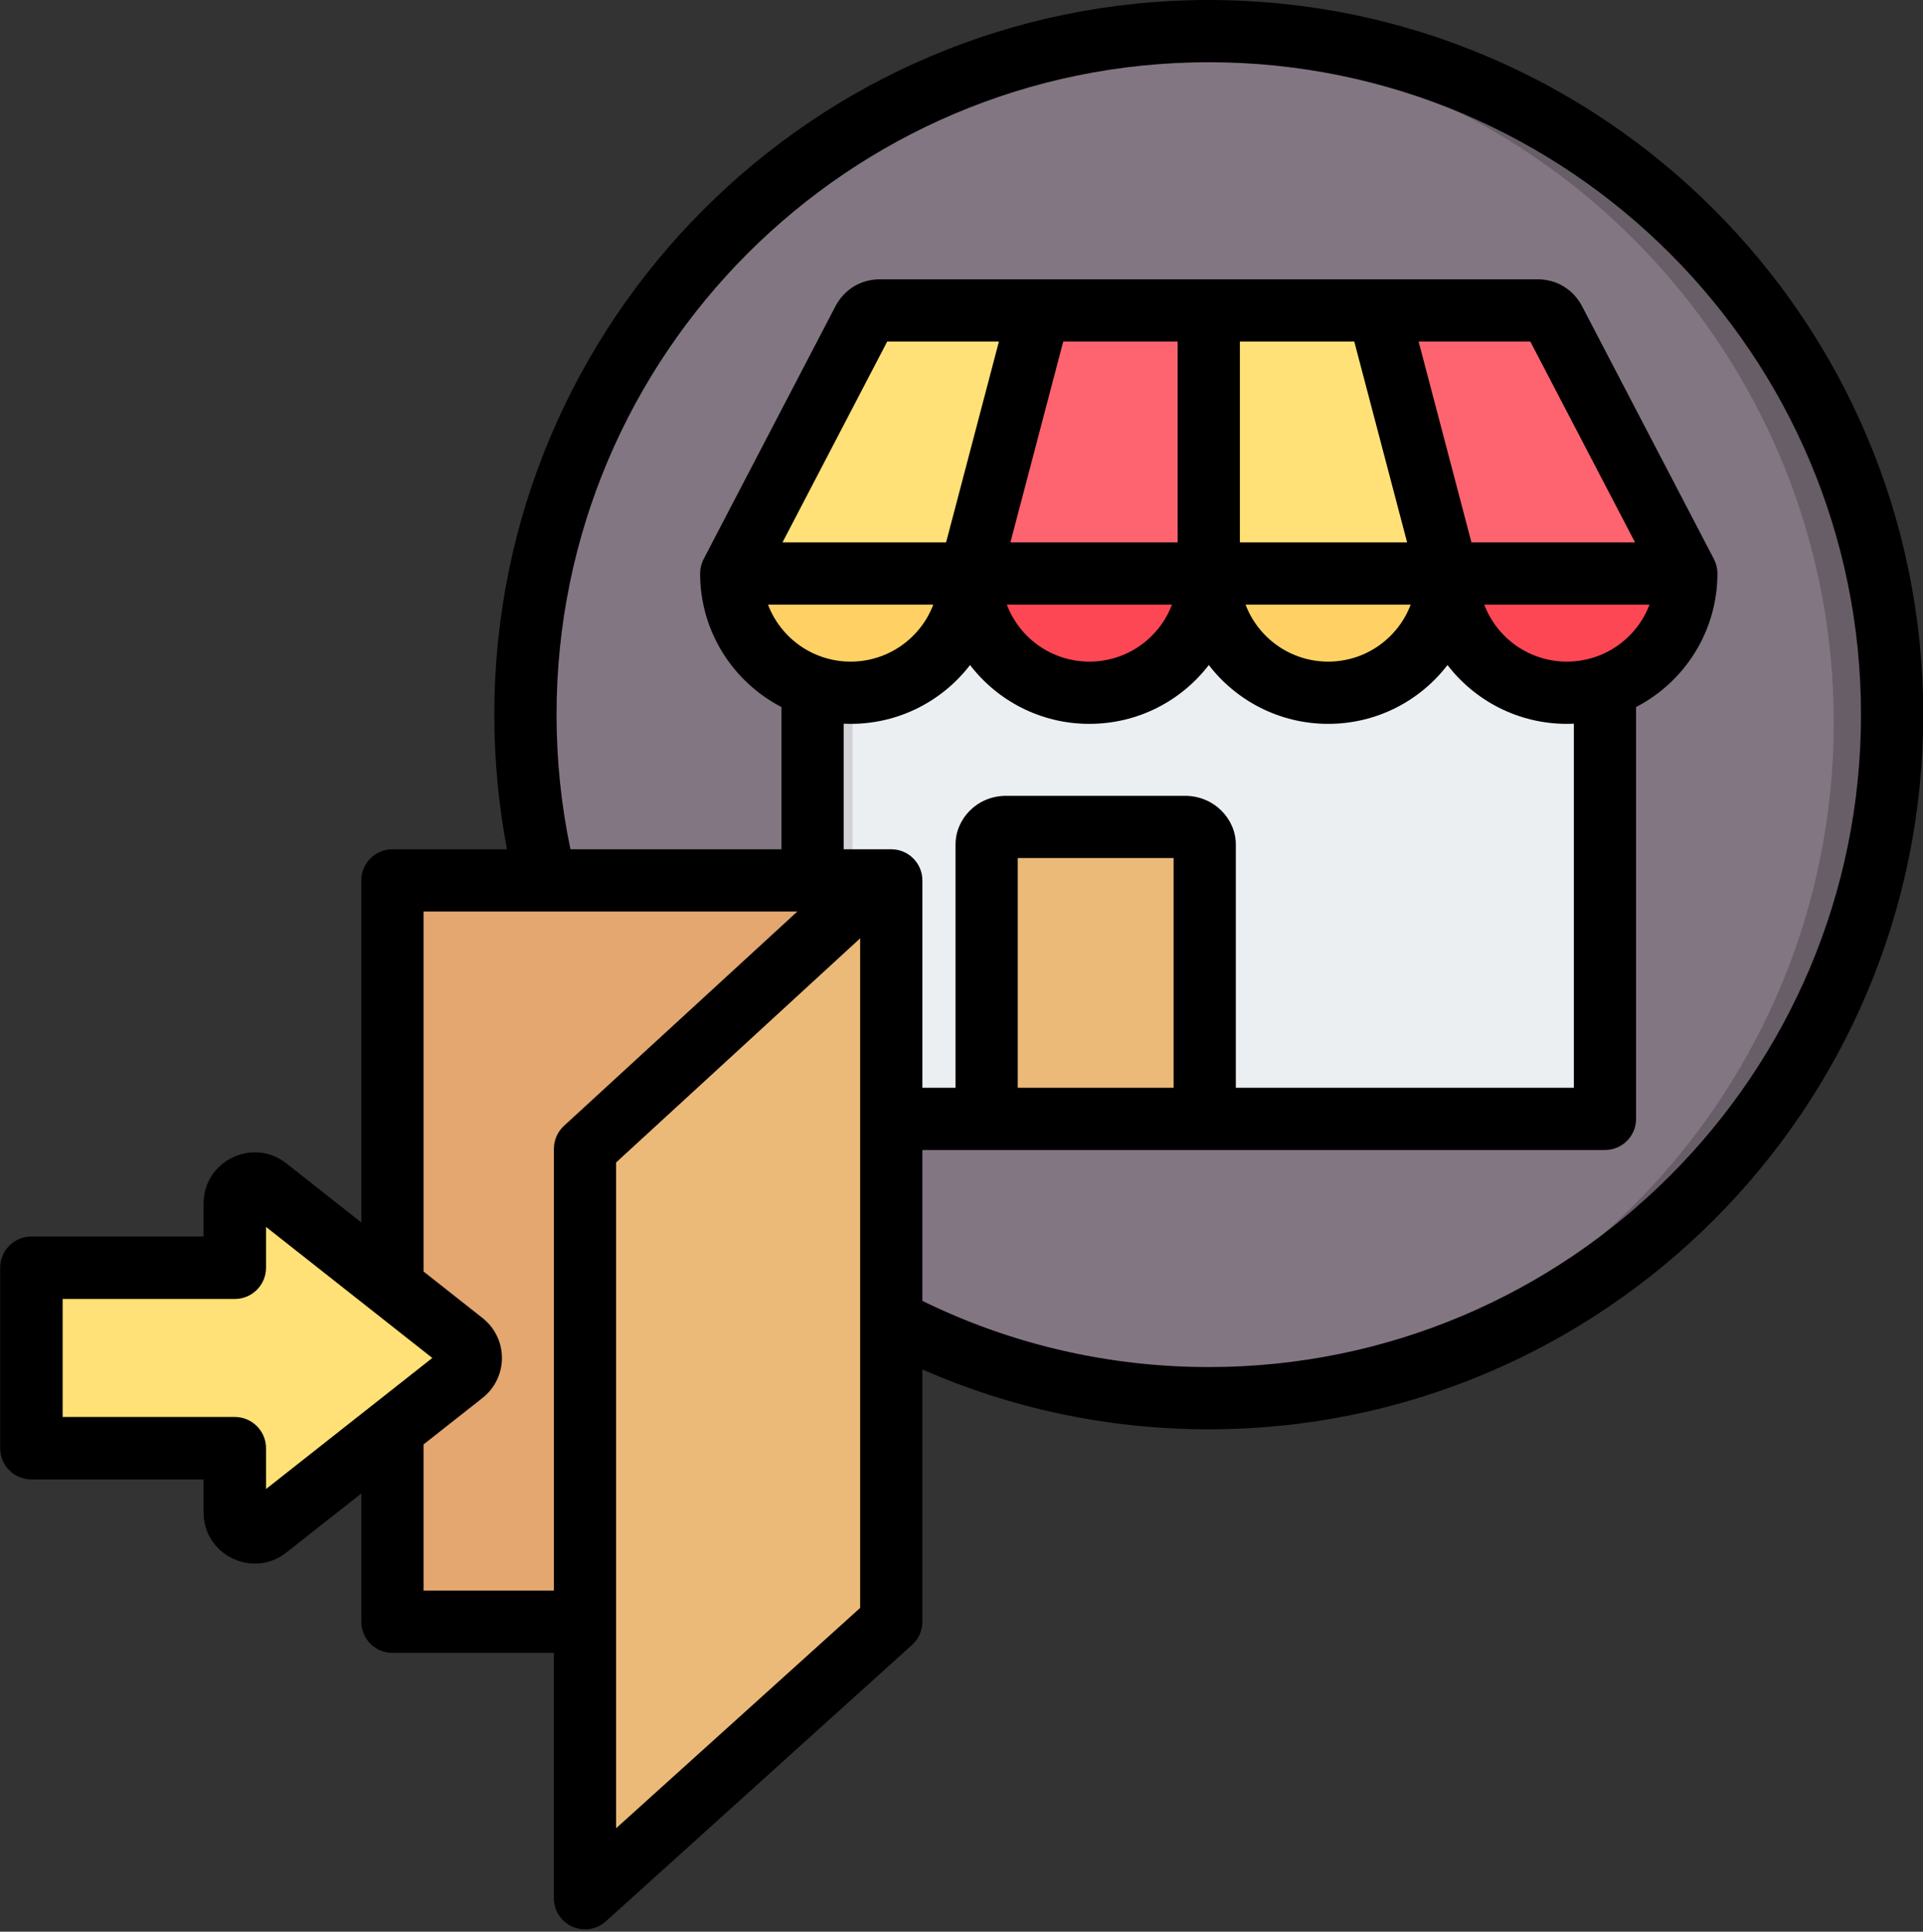 <?xml version="1.0" encoding="UTF-8"?>
<!DOCTYPE svg PUBLIC '-//W3C//DTD SVG 1.0//EN'
          'http://www.w3.org/TR/2001/REC-SVG-20010904/DTD/svg10.dtd'>
<svg clip-rule="evenodd" fill-rule="evenodd" height="496.6" preserveAspectRatio="xMidYMid meet" stroke-linejoin="round" stroke-miterlimit="2" version="1.0" viewBox="7.7 7.0 494.5 496.6" width="494.5" xmlns="http://www.w3.org/2000/svg" xmlns:xlink="http://www.w3.org/1999/xlink" zoomAndPan="magnify"
><rect x="7.7" y="7.0" width="494.5" height="496.6" fill="#333333" stroke="none"/><g
  ><g
    ><g
      ><g
        ><circle cx="318.519" cy="192.676" fill="#837683" r="175.721"
        /></g
        ><g
        ><path d="M311.019,17.112C313.506,17.008 316.006,16.955 318.519,16.955C415.502,16.955 494.24,95.693 494.24,192.676C494.24,289.659 415.502,368.398 318.519,368.398C316.006,368.398 313.506,368.345 311.019,368.24C404.529,364.305 479.24,287.147 479.24,192.676C479.24,98.205 404.529,21.047 311.019,17.112Z" fill="#685e68"
        /></g
      ></g
      ><g
      ><g
        ><path d="M421.721,144.561L216.654,144.561L216.654,291.489C216.654,292.887 217.141,294.104 218.175,295.137C219.148,296.11 220.364,296.597 221.763,296.597L416.552,296.597C418.011,296.597 419.227,296.11 420.2,295.137C421.234,294.104 421.721,292.887 421.721,291.489L421.721,144.561Z" fill="#eceff1"
        /></g
        ><g
        ><path d="M226.932,144.561L216.654,144.561L216.654,291.489C216.654,292.887 217.141,294.104 218.175,295.137C219.148,296.11 220.364,296.597 221.763,296.597L232.101,296.597C230.642,296.597 229.425,296.11 228.452,295.137C227.418,294.104 226.932,292.887 226.932,291.489L226.932,144.561Z" fill="#d1d1d6"
        /></g
        ><g
        ><path d="M194.943,158.861L228.939,90.099C229.851,88.579 231.493,87.667 233.439,87.667L403.537,87.667C405.483,87.667 407.125,88.579 408.038,90.099L442.094,158.861C442.094,174.126 428.228,186.471 411.2,186.471C394.111,186.471 380.306,174.126 380.306,158.861C380.306,174.126 366.44,186.471 349.412,186.471C332.323,186.471 318.519,174.126 318.519,158.861C318.519,174.126 304.653,186.471 287.625,186.471C270.536,186.471 256.731,174.126 256.731,158.861C256.731,174.126 242.865,186.471 225.837,186.471C208.748,186.471 194.943,174.126 194.943,158.861Z" fill="#ffe177"
        /></g
        ><g
        ><path d="M225.837,186.471C242.865,186.471 256.731,174.126 256.731,158.861L194.943,158.861C194.943,171.024 203.701,181.363 215.924,185.072C219.026,185.984 222.371,186.471 225.837,186.471ZM318.519,158.861C318.519,174.126 332.323,186.471 349.412,186.471C366.44,186.471 380.306,174.126 380.306,158.861L318.519,158.861Z" fill="#ffd064"
        /></g
        ><g
        ><path d="M442.094,158.861L408.038,90.099C407.125,88.579 405.483,87.667 403.537,87.667L362.366,87.667L380.306,158.861C380.306,174.126 394.111,186.471 411.2,186.471C414.606,186.471 417.95,185.984 421.052,185.072C433.276,181.363 442.094,171.024 442.094,158.861ZM287.625,186.471C304.653,186.471 318.519,174.126 318.519,158.861L318.519,87.667L274.61,87.667L256.731,158.861C256.731,174.126 270.536,186.471 287.625,186.471Z" fill="#fe646f"
        /></g
        ><g
        ><path d="M380.306,158.861C380.306,174.126 394.111,186.471 411.2,186.471C414.606,186.471 417.95,185.984 421.052,185.072C433.276,181.363 442.094,171.024 442.094,158.861L380.306,158.861ZM287.625,186.471C304.653,186.471 318.519,174.126 318.519,158.861L256.731,158.861C256.731,174.126 270.536,186.471 287.625,186.471Z" fill="#fd4755"
        /></g
        ><g
        ><g
          ><path d="M312.531,222.412L267.066,222.412C264.307,222.412 262.061,224.424 262.061,226.856L262.061,296.597L317.49,296.597L317.49,226.856C317.49,224.424 315.291,222.412 312.531,222.412Z" fill="#ecba78"
          /></g
          ><g
          ><path d="M312.05,296.597L317.49,296.597L317.49,226.856C317.49,224.424 315.291,222.412 312.531,222.412L307.092,222.412C309.851,222.412 312.05,224.424 312.05,226.856L312.05,296.597Z" fill="#e3a76f"
          /></g
        ></g
      ></g
      ><g
      ><path d="M236.872,235.287L236.872,425.873L113.597,425.873C110.836,425.873 108.597,423.635 108.597,420.873L108.597,240.287C108.597,237.525 110.836,235.287 113.597,235.287L236.872,235.287Z" fill="#e3a76f"
      /></g
      ><g
      ><path d="M163.13,492.433C162.25,493.227 160.985,493.428 159.902,492.947C158.818,492.465 158.12,491.391 158.12,490.206L158.12,306.481C158.12,305.081 158.707,303.745 159.738,302.799L233.263,235.287L236.872,235.287L236.872,425.873L163.13,492.433Z" fill="#ecba78"
      /></g
      ><g
      ><g
        ><path d="M68.06,318.406C68.06,314.093 73.001,311.706 76.351,314.344L126.726,354.041C129.364,356.093 129.364,360.029 126.726,362.081L76.351,401.777C73.001,404.416 68.06,402.029 68.06,397.716L68.06,381.259L15.76,381.259L15.76,334.862L68.06,334.862L68.06,318.406Z" fill="#ffe177"
        /></g
        ><g
        ><path d="M123.445,351.455L126.726,354.041C129.364,356.093 129.364,360.029 126.726,362.081L76.351,401.777C73.044,404.382 68.185,402.088 68.063,397.878C69.184,397.912 70.34,397.574 71.351,396.777L121.726,357.081C123.523,355.683 124.096,353.41 123.445,351.455ZM68.06,381.259L15.76,381.259L15.76,376.259L68.06,376.259L68.06,381.259Z" fill="#ffd064"
        /></g
      ></g
    ></g
    ><g
    ><path d="M100.613,390.942L81.336,406.132C72.743,412.9 60.044,406.825 60.044,395.761C60.044,395.761 60.044,387.336 60.044,387.336L15.776,387.336C11.34,387.336 7.744,383.74 7.744,379.304L7.744,332.908C7.744,328.472 11.34,324.876 15.776,324.876C15.776,324.876 60.044,324.876 60.044,324.876L60.044,316.451C60.044,305.387 72.743,299.312 81.336,306.079L81.338,306.081C81.338,306.081 90.271,313.121 100.613,321.27L100.613,233.332C100.613,228.914 104.195,225.332 108.613,225.332L138.075,225.332C135.934,214.122 134.813,202.551 134.813,190.721C134.813,89.323 217.136,7 318.534,7C419.933,7 502.256,89.323 502.256,190.721C502.256,292.12 419.933,374.443 318.534,374.443C292.35,374.443 267.439,368.952 244.888,359.063L244.888,423.918C244.888,426.182 243.928,428.34 242.248,429.857L163.496,500.939C161.149,503.057 157.775,503.594 154.886,502.31C151.998,501.026 150.136,498.161 150.136,495L150.136,431.918L108.613,431.918C104.195,431.918 100.613,428.337 100.613,423.918L100.613,390.942ZM116.613,333.879C125.066,340.54 131.701,345.768 131.701,345.768C138.462,351.055 138.462,361.157 131.701,366.444L116.613,378.333L116.613,415.918L150.136,415.918L150.136,302.33C150.136,300.09 151.075,297.952 152.725,296.437L212.738,241.332L116.613,241.332L116.613,333.879ZM154.393,225.332L208.648,225.332L208.648,188.767C196.229,182.331 187.732,169.369 187.732,154.425C187.732,153.137 188.043,151.868 188.638,150.725C188.638,150.725 222.468,85.858 222.468,85.858C224.794,81.356 229.064,78.8 234.063,78.8L403.053,78.8C407.953,78.8 412.263,81.334 414.601,85.858L448.43,150.725C449.026,151.868 449.337,153.137 449.337,154.425C449.337,169.369 440.84,182.331 428.42,188.767L428.42,294.642C428.42,299.06 424.839,302.642 420.42,302.642L244.888,302.642L244.888,341.427C267.124,352.325 292.12,358.443 318.534,358.443C411.102,358.443 486.256,283.289 486.256,190.721C486.256,98.153 411.102,23 318.534,23C225.966,23 150.813,98.153 150.813,190.721C150.813,202.585 152.046,214.162 154.393,225.332ZM236.888,225.332C241.306,225.332 244.888,228.914 244.888,233.332L244.888,286.642L253.416,286.642L253.416,224.084C253.416,217.492 258.953,211.588 266.432,211.588L312.43,211.588C319.884,211.588 325.493,217.514 325.493,224.084L325.493,286.642L412.42,286.642L412.42,193.049C411.825,193.076 411.226,193.09 410.624,193.09C398.129,193.09 387.003,187.166 379.922,177.972C372.855,187.166 361.745,193.09 349.247,193.09C336.75,193.09 325.625,187.165 318.543,177.971C311.473,187.165 300.353,193.09 287.822,193.09C275.323,193.09 264.214,187.166 257.147,177.972C250.066,187.166 238.94,193.09 226.444,193.09C225.842,193.09 225.244,193.076 224.648,193.049L224.648,225.332L236.888,225.332ZM269.416,286.642L309.493,286.642L309.493,227.588L269.416,227.588L269.416,286.642ZM264.573,94.8L235.849,94.8L208.927,146.425L250.989,146.425L264.573,94.8ZM310.534,94.8L281.117,94.8L267.534,146.425L310.534,146.425L310.534,94.8ZM355.951,94.8L326.534,94.8L326.534,146.425L369.535,146.425L355.951,94.8ZM428.142,146.425L401.219,94.8L372.496,94.8L386.079,146.425L428.142,146.425ZM389.368,162.425C392.612,170.998 400.916,177.09 410.624,177.09C420.333,177.09 428.636,170.998 431.88,162.425L389.368,162.425ZM327.991,162.425C331.234,170.998 339.538,177.09 349.247,177.09C358.952,177.09 367.229,170.996 370.461,162.425L327.991,162.425ZM266.608,162.425C269.84,170.996 278.116,177.09 287.822,177.09C297.557,177.09 305.846,170.998 309.082,162.425L266.608,162.425ZM205.188,162.425C208.432,170.998 216.736,177.09 226.444,177.09C236.153,177.09 244.457,170.998 247.7,162.425L205.188,162.425ZM228.888,248.225L166.136,305.845L166.136,477.002L228.888,420.362L228.888,248.225ZM76.107,389.802L118.867,356.106L76.107,322.41L76.107,332.908C76.107,337.343 72.512,340.939 68.076,340.939C68.076,340.939 23.807,340.939 23.807,340.939C23.807,340.939 23.807,371.273 23.807,371.273L68.076,371.273C72.512,371.273 76.107,374.869 76.107,379.304L76.107,389.802Z"
    /></g
  ></g
></svg
>
